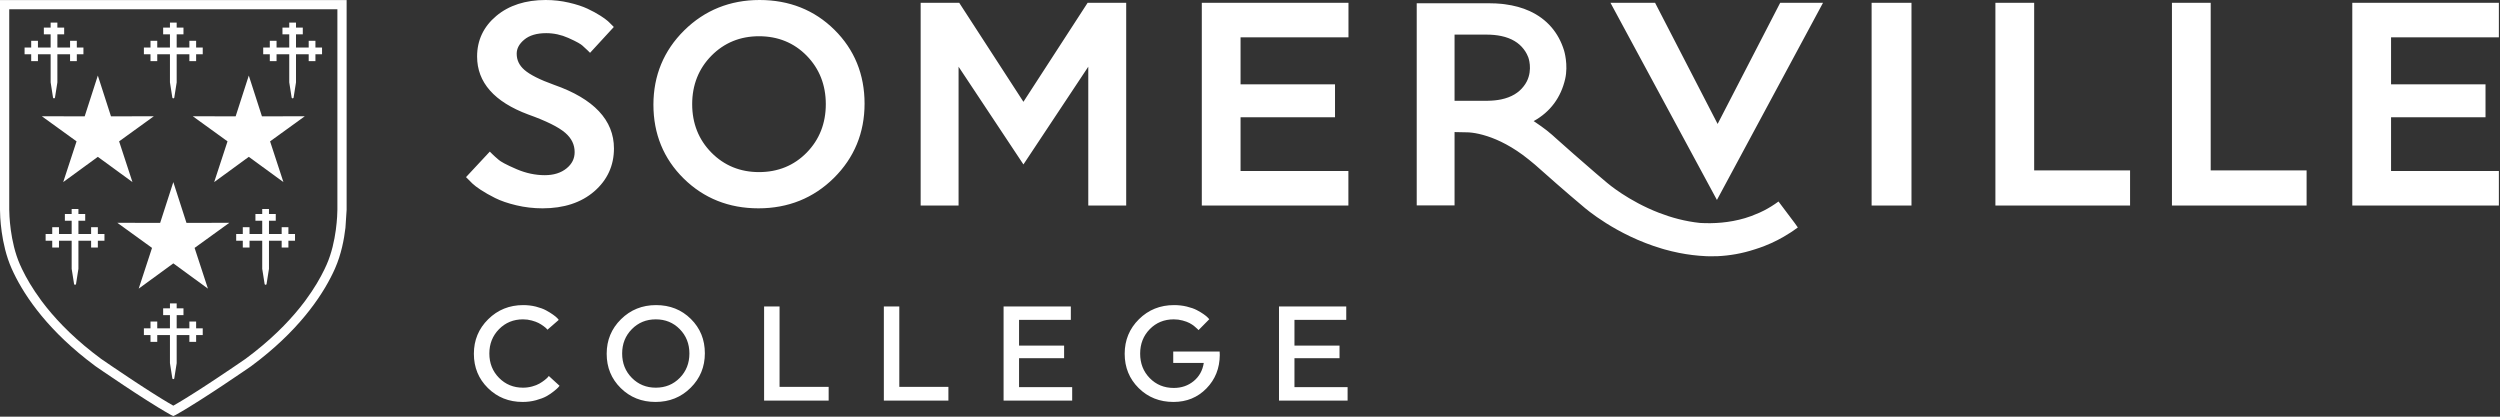 <?xml version="1.0" encoding="UTF-8"?>
<svg width="180px" height="30px" viewBox="0 0 180 30" version="1.1" xmlns="http://www.w3.org/2000/svg" xmlns:xlink="http://www.w3.org/1999/xlink">
    <rect x="0" y="0" width="180" height="30" fill="#333333" stroke="none"/>
    <title>main-menu-logo</title>
    <g id="Page-1" stroke="none" stroke-width="1" fill="none" fill-rule="evenodd">
        <g id="main-menu-logo" transform="translate(0, 0)" fill="#FFFFFF" fill-rule="nonzero">
            <g id="Group-5" transform="translate(-0, 0.004)">
                <polyline id="Fill-1" points="7.044 5.436 7.991 8.373 11.077 8.366 8.576 10.174 9.537 13.107 7.044 11.288 4.551 13.107 5.512 10.174 3.011 8.366 6.097 8.373 7.044 5.436"></polyline>
                <polyline id="Fill-2" points="17.913 5.436 18.86 8.373 21.946 8.366 19.446 10.174 20.406 13.107 17.913 11.288 15.421 13.107 16.381 10.174 13.88 8.366 16.966 8.373 17.913 5.436"></polyline>
                <polyline id="Fill-3" points="12.479 13.107 13.426 16.044 16.512 16.037 14.011 17.845 14.971 20.778 12.479 18.959 9.986 20.778 10.946 17.845 8.446 16.037 11.531 16.044 12.479 13.107"></polyline>
                <path d="M5.531,3.419 L5.531,2.932 L5.045,2.932 L5.045,3.419 L4.131,3.419 L4.131,2.468 L4.62,2.468 L4.62,1.982 L4.131,1.982 L4.131,1.623 L3.646,1.623 L3.646,1.982 L3.157,1.982 L3.157,2.468 L3.646,2.468 L3.646,3.419 L2.732,3.419 L2.732,2.932 L2.246,2.932 L2.246,3.419 L1.77,3.419 L1.77,3.905 L2.246,3.905 L2.246,4.396 L2.732,4.396 L2.732,3.905 L3.646,3.905 L3.646,5.925 L3.815,7.001 L3.82,7.034 C3.832,7.06 3.858,7.078 3.888,7.078 C3.919,7.078 3.945,7.06 3.956,7.034 L3.962,7.001 L4.131,5.928 L4.131,3.905 L5.045,3.905 L5.045,4.396 L5.531,4.396 L5.531,3.905 L6.007,3.905 L6.007,3.419 L5.531,3.419" id="Fill-4"></path>
                <path d="M14.121,3.419 L14.121,2.932 L13.635,2.932 L13.635,3.419 L12.721,3.419 L12.721,2.468 L13.21,2.468 L13.21,1.982 L12.721,1.982 L12.721,1.623 L12.236,1.623 L12.236,1.982 L11.747,1.982 L11.747,2.468 L12.236,2.468 L12.236,3.419 L11.322,3.419 L11.322,2.932 L10.836,2.932 L10.836,3.419 L10.36,3.419 L10.36,3.905 L10.836,3.905 L10.836,4.396 L11.322,4.396 L11.322,3.905 L12.236,3.905 L12.236,5.925 L12.405,7.001 L12.411,7.034 C12.422,7.06 12.448,7.078 12.479,7.078 C12.509,7.078 12.535,7.06 12.547,7.034 L12.552,7.001 L12.721,5.928 L12.721,3.905 L13.635,3.905 L13.635,4.396 L14.121,4.396 L14.121,3.905 L14.597,3.905 L14.597,3.419 L14.121,3.419" id="Fill-5"></path>
                <path d="M14.121,23.635 L14.121,23.148 L13.635,23.148 L13.635,23.635 L12.721,23.635 L12.721,22.684 L13.21,22.684 L13.21,22.198 L12.721,22.198 L12.721,21.839 L12.236,21.839 L12.236,22.198 L11.747,22.198 L11.747,22.684 L12.236,22.684 L12.236,23.635 L11.322,23.635 L11.322,23.148 L10.836,23.148 L10.836,23.635 L10.36,23.635 L10.36,24.121 L10.836,24.121 L10.836,24.612 L11.322,24.612 L11.322,24.121 L12.236,24.121 L12.236,26.141 L12.405,27.217 L12.411,27.249 C12.422,27.276 12.448,27.294 12.479,27.294 C12.509,27.294 12.535,27.276 12.547,27.249 L12.552,27.217 L12.721,26.144 L12.721,24.121 L13.635,24.121 L13.635,24.612 L14.121,24.612 L14.121,24.121 L14.597,24.121 L14.597,23.635 L14.121,23.635" id="Fill-6"></path>
                <path d="M22.711,3.419 L22.711,2.932 L22.226,2.932 L22.226,3.419 L21.312,3.419 L21.312,2.468 L21.801,2.468 L21.801,1.982 L21.312,1.982 L21.312,1.623 L20.826,1.623 L20.826,1.982 L20.337,1.982 L20.337,2.468 L20.826,2.468 L20.826,3.419 L19.912,3.419 L19.912,2.932 L19.426,2.932 L19.426,3.419 L18.951,3.419 L18.951,3.905 L19.426,3.905 L19.426,4.396 L19.912,4.396 L19.912,3.905 L20.826,3.905 L20.826,5.925 L20.995,7.001 L21.001,7.034 C21.012,7.06 21.038,7.078 21.069,7.078 C21.099,7.078 21.125,7.06 21.137,7.034 L21.142,7.001 L21.312,5.928 L21.312,3.905 L22.226,3.905 L22.226,4.396 L22.711,4.396 L22.711,3.905 L23.187,3.905 L23.187,3.419 L22.711,3.419" id="Fill-7"></path>
                <path d="M20.765,16.842 L20.765,16.355 L20.28,16.355 L20.28,16.842 L19.366,16.842 L19.366,15.89 L19.855,15.89 L19.855,15.405 L19.366,15.405 L19.366,15.046 L18.88,15.046 L18.88,15.405 L18.391,15.405 L18.391,15.89 L18.88,15.89 L18.88,16.842 L17.966,16.842 L17.966,16.355 L17.481,16.355 L17.481,16.842 L17.005,16.842 L17.005,17.328 L17.481,17.328 L17.481,17.819 L17.966,17.819 L17.966,17.328 L18.88,17.328 L18.88,19.348 L19.049,20.424 L19.055,20.456 C19.066,20.483 19.093,20.501 19.123,20.501 C19.153,20.501 19.18,20.483 19.191,20.456 L19.196,20.424 L19.366,19.351 L19.366,17.328 L20.28,17.328 L20.28,17.819 L20.765,17.819 L20.765,17.328 L21.241,17.328 L21.241,16.842 L20.765,16.842" id="Fill-8"></path>
                <path d="M7.045,16.842 L7.045,16.355 L6.56,16.355 L6.56,16.842 L5.646,16.842 L5.646,15.89 L6.135,15.89 L6.135,15.405 L5.646,15.405 L5.646,15.046 L5.16,15.046 L5.16,15.405 L4.671,15.405 L4.671,15.89 L5.16,15.89 L5.16,16.842 L4.247,16.842 L4.247,16.355 L3.761,16.355 L3.761,16.842 L3.285,16.842 L3.285,17.328 L3.761,17.328 L3.761,17.819 L4.247,17.819 L4.247,17.328 L5.16,17.328 L5.16,19.348 L5.33,20.424 L5.335,20.456 C5.347,20.483 5.373,20.501 5.403,20.501 C5.433,20.501 5.46,20.483 5.471,20.456 L5.477,20.424 L5.646,19.351 L5.646,17.328 L6.56,17.328 L6.56,17.819 L7.045,17.819 L7.045,17.328 L7.521,17.328 L7.521,16.842 L7.045,16.842" id="Fill-9"></path>
                <path d="M24.292,15.05 C24.292,15.052 24.292,15.067 24.292,15.09 C24.29,15.384 24.25,17.392 23.518,19.047 C23.518,19.048 23.517,19.05 23.516,19.051 C23.47,19.156 23.421,19.264 23.367,19.375 C23.058,20.019 22.623,20.771 22.02,21.589 C21.999,21.618 21.981,21.645 21.959,21.673 C21.956,21.678 21.951,21.683 21.948,21.688 C21.101,22.819 19.93,24.074 18.312,25.349 C18.233,25.412 18.147,25.475 18.065,25.538 C17.941,25.634 17.819,25.729 17.689,25.825 L17.688,25.826 C17.686,25.828 17.684,25.829 17.681,25.831 C17.681,25.831 17.391,26.032 16.942,26.336 C16.88,26.378 16.818,26.42 16.75,26.466 C16.441,26.676 16.077,26.921 15.682,27.183 C15.592,27.243 15.507,27.299 15.419,27.357 C15.375,27.387 15.332,27.415 15.286,27.445 C15.188,27.51 15.092,27.573 14.997,27.635 C14.95,27.666 14.903,27.696 14.856,27.727 C14.757,27.792 14.66,27.855 14.564,27.917 C14.519,27.946 14.475,27.974 14.43,28.003 C14.33,28.068 14.232,28.131 14.136,28.192 C14.095,28.218 14.054,28.244 14.013,28.27 C13.909,28.336 13.808,28.4 13.71,28.461 C13.676,28.483 13.642,28.504 13.608,28.525 C13.503,28.591 13.403,28.653 13.305,28.713 C13.271,28.733 13.238,28.754 13.205,28.774 C13.105,28.835 13.01,28.892 12.919,28.947 C12.887,28.966 12.855,28.985 12.824,29.003 C12.731,29.058 12.644,29.109 12.559,29.157 C12.533,29.173 12.505,29.19 12.479,29.204 L12.479,29.204 C12.453,29.19 12.424,29.173 12.398,29.157 C12.314,29.109 12.227,29.058 12.134,29.003 C12.103,28.985 12.071,28.966 12.039,28.947 C11.947,28.892 11.852,28.835 11.753,28.774 C11.72,28.754 11.686,28.733 11.652,28.713 C11.555,28.653 11.454,28.591 11.35,28.525 C11.316,28.504 11.282,28.483 11.248,28.461 C11.149,28.4 11.048,28.336 10.944,28.27 C10.903,28.244 10.863,28.218 10.822,28.192 C10.726,28.131 10.627,28.068 10.527,28.003 C10.482,27.974 10.438,27.946 10.394,27.917 C10.298,27.855 10.201,27.792 10.102,27.727 C10.054,27.696 10.007,27.666 9.961,27.635 C9.865,27.573 9.77,27.51 9.671,27.445 C9.626,27.415 9.583,27.387 9.538,27.357 C9.451,27.299 9.365,27.243 9.276,27.183 C8.88,26.921 8.516,26.676 8.207,26.466 C8.139,26.42 8.077,26.378 8.015,26.336 C7.567,26.032 7.276,25.831 7.276,25.831 C7.274,25.829 7.272,25.828 7.269,25.826 L7.268,25.825 C7.139,25.729 7.017,25.634 6.892,25.538 C6.81,25.475 6.725,25.412 6.645,25.349 C5.027,24.074 3.856,22.819 3.01,21.688 C3.006,21.683 3.002,21.678 2.998,21.673 C2.977,21.645 2.958,21.618 2.938,21.589 C2.335,20.771 1.9,20.019 1.59,19.375 C1.537,19.264 1.487,19.156 1.441,19.051 C1.44,19.05 1.44,19.048 1.439,19.047 C0.707,17.392 0.667,15.384 0.665,15.09 C0.665,15.067 0.665,15.052 0.665,15.05 L0.665,0.665 L24.292,0.665 L24.292,15.05 Z M-2.62886062e-16,7.88657418e-17 L-2.62886062e-16,15.106 C0.002,15.491 0.049,17.551 0.833,19.321 C1.201,20.152 1.778,21.187 2.666,22.329 C3.527,23.437 4.68,24.646 6.235,25.872 C6.357,25.969 6.486,26.065 6.614,26.162 C6.704,26.23 6.79,26.298 6.882,26.367 C6.893,26.374 7.787,26.993 8.908,27.737 C9.163,27.907 9.443,28.092 9.734,28.282 C9.734,28.282 9.735,28.282 9.735,28.282 C9.747,28.29 9.758,28.298 9.77,28.305 C10.302,28.652 10.867,29.012 11.39,29.332 C11.716,29.531 12.025,29.714 12.295,29.864 L12.316,29.875 L12.479,29.95 L12.641,29.875 L12.662,29.864 C12.932,29.714 13.242,29.531 13.567,29.332 C14.09,29.012 14.655,28.652 15.187,28.305 C15.199,28.298 15.211,28.29 15.222,28.282 C15.223,28.282 15.223,28.282 15.223,28.282 C15.514,28.092 15.794,27.907 16.05,27.737 C17.17,26.993 18.065,26.374 18.075,26.367 C18.168,26.298 18.254,26.23 18.344,26.162 C18.471,26.065 18.601,25.969 18.723,25.872 C20.277,24.646 21.431,23.437 22.292,22.329 C23.18,21.187 23.757,20.152 24.125,19.321 L24.125,19.318 C24.568,18.319 24.775,17.227 24.872,16.397 L24.957,15.106 L24.957,7.88657418e-17 L-2.62886062e-16,7.88657418e-17 L-2.62886062e-16,7.88657418e-17 Z" id="Fill-89"></path>
            </g>
            <path d="M37.674,21.967 C37.996,21.967 38.303,22.005 38.594,22.078 C38.884,22.153 39.125,22.241 39.315,22.345 C39.506,22.448 39.673,22.551 39.819,22.655 C39.964,22.758 40.069,22.845 40.134,22.916 L40.23,23.032 L39.417,23.739 C39.398,23.72 39.373,23.693 39.344,23.656 C39.315,23.621 39.244,23.561 39.131,23.478 C39.018,23.394 38.899,23.32 38.773,23.255 C38.647,23.19 38.484,23.131 38.283,23.076 C38.084,23.021 37.874,22.993 37.655,22.993 C36.97,22.993 36.395,23.229 35.93,23.7 C35.466,24.172 35.233,24.756 35.233,25.453 C35.233,26.151 35.466,26.735 35.93,27.206 C36.395,27.677 36.97,27.913 37.655,27.913 C37.88,27.913 38.099,27.884 38.313,27.826 C38.526,27.768 38.702,27.699 38.84,27.618 C38.98,27.537 39.102,27.455 39.208,27.371 C39.315,27.287 39.393,27.217 39.441,27.162 C39.489,27.108 39.514,27.077 39.514,27.07 L40.288,27.777 C40.263,27.81 40.227,27.852 40.182,27.903 C40.137,27.955 40.032,28.047 39.867,28.179 C39.702,28.312 39.526,28.429 39.339,28.533 C39.152,28.636 38.905,28.73 38.598,28.814 C38.292,28.898 37.971,28.94 37.635,28.94 C36.64,28.94 35.806,28.607 35.132,27.942 C34.457,27.277 34.119,26.454 34.119,25.472 C34.119,24.491 34.463,23.662 35.151,22.984 C35.839,22.306 36.679,21.967 37.674,21.967 Z M47.235,21.967 C48.235,21.967 49.072,22.299 49.743,22.964 C50.415,23.629 50.75,24.452 50.75,25.434 C50.75,26.415 50.408,27.245 49.724,27.922 C49.04,28.601 48.197,28.94 47.196,28.94 C46.202,28.94 45.367,28.607 44.693,27.942 C44.018,27.277 43.681,26.454 43.681,25.472 C43.681,24.491 44.025,23.662 44.712,22.984 C45.4,22.306 46.241,21.967 47.235,21.967 Z M84.531,21.967 C84.853,21.967 85.161,22.002 85.451,22.073 C85.742,22.144 85.98,22.228 86.167,22.325 C86.355,22.422 86.519,22.521 86.661,22.621 C86.804,22.72 86.907,22.806 86.971,22.877 L87.068,22.984 L86.293,23.768 C86.274,23.749 86.248,23.722 86.216,23.686 C86.184,23.65 86.113,23.587 86.003,23.497 C85.893,23.407 85.774,23.327 85.645,23.26 C85.516,23.192 85.35,23.131 85.146,23.076 C84.942,23.021 84.731,22.993 84.512,22.993 C83.821,22.993 83.245,23.229 82.783,23.7 C82.322,24.172 82.091,24.759 82.091,25.463 C82.091,26.167 82.322,26.754 82.783,27.226 C83.245,27.697 83.821,27.932 84.512,27.932 C85.067,27.932 85.545,27.768 85.945,27.439 C86.345,27.11 86.588,26.673 86.671,26.131 L84.473,26.131 L84.473,25.308 L87.814,25.308 C87.82,25.392 87.824,25.476 87.824,25.56 C87.817,26.516 87.498,27.317 86.865,27.966 C86.232,28.615 85.441,28.94 84.492,28.94 C83.491,28.94 82.656,28.607 81.984,27.942 C81.313,27.277 80.977,26.454 80.977,25.472 C80.977,24.491 81.319,23.662 82.004,22.984 C82.688,22.306 83.531,21.967 84.531,21.967 Z M56.128,22.064 L56.128,27.855 L59.663,27.855 L59.663,28.843 L55.015,28.843 L55.015,22.064 L56.128,22.064 Z M64.75,22.064 L64.75,27.855 L68.285,27.855 L68.285,28.843 L63.637,28.843 L63.637,22.064 L64.75,22.064 Z M77.1,22.064 L77.1,23.032 L73.372,23.032 L73.372,24.882 L76.616,24.882 L76.616,25.792 L73.372,25.792 L73.372,27.875 L77.197,27.875 L77.197,28.843 L72.258,28.843 L72.258,22.064 L77.1,22.064 Z M96.93,22.064 L96.93,23.032 L93.201,23.032 L93.201,24.882 L96.446,24.882 L96.446,25.792 L93.201,25.792 L93.201,27.875 L97.027,27.875 L97.027,28.843 L92.088,28.843 L92.088,22.064 L96.93,22.064 Z M47.216,22.993 C46.531,22.993 45.957,23.229 45.492,23.7 C45.027,24.172 44.795,24.756 44.795,25.453 C44.795,26.151 45.027,26.735 45.492,27.206 C45.957,27.677 46.531,27.913 47.216,27.913 C47.907,27.913 48.482,27.677 48.944,27.206 C49.406,26.735 49.637,26.151 49.637,25.453 C49.637,24.756 49.406,24.172 48.944,23.7 C48.482,23.229 47.907,22.993 47.216,22.993 Z" id="Combined-Shape"></path>
            <path d="M107.225,0.236 L107.242,0.236 C107.379,0.237 107.513,0.24 107.646,0.246 C107.662,0.247 107.679,0.247 107.696,0.247 C107.815,0.253 107.932,0.263 108.047,0.273 C108.09,0.277 108.134,0.28 108.176,0.284 C108.235,0.29 108.292,0.299 108.35,0.306 C109.014,0.393 109.607,0.557 110.125,0.793 C111.391,1.369 112.221,2.362 112.612,3.635 C112.612,3.635 112.931,4.656 112.689,5.699 C112.388,6.996 111.641,8.05 110.423,8.72 C110.455,8.74 110.493,8.766 110.536,8.794 C110.651,8.871 110.801,8.973 110.965,9.091 C111.22,9.273 111.507,9.491 111.751,9.709 C111.757,9.714 111.883,9.827 112.088,10.011 C112.643,10.507 113.801,11.534 114.905,12.48 C115.183,12.718 115.458,12.951 115.718,13.169 C115.76,13.204 117.231,14.468 119.459,15.327 C120.337,15.665 121.33,15.94 122.402,16.052 C123.391,16.109 124.509,16.041 125.636,15.707 C125.791,15.661 125.945,15.608 126.1,15.552 C126.185,15.518 126.271,15.484 126.356,15.447 L126.356,15.447 C126.582,15.364 126.804,15.263 127.024,15.149 C127.372,14.969 127.716,14.756 128.052,14.508 C128.386,14.957 128.947,15.692 129.224,16.066 C129.328,16.207 129.393,16.298 129.389,16.301 L129.389,16.301 L129.445,16.375 C129.34,16.455 129.233,16.53 129.126,16.603 C129.068,16.643 129.009,16.684 128.95,16.722 C128.926,16.738 128.903,16.751 128.879,16.767 C128.277,17.158 127.665,17.468 127.052,17.706 C126.82,17.797 126.588,17.879 126.356,17.95 C125.432,18.254 124.527,18.407 123.659,18.446 C123.467,18.455 123.28,18.454 123.092,18.452 C123.012,18.45 122.93,18.449 122.85,18.446 C122.172,18.416 121.518,18.333 120.894,18.208 C120.541,18.138 120.197,18.054 119.864,17.962 L119.864,17.962 L119.704,17.915 C119.687,17.91 119.67,17.905 119.653,17.9 C116.35,16.923 114.129,14.994 113.98,14.862 C112.776,13.857 111.298,12.551 110.515,11.853 C110.262,11.646 110.101,11.513 110.077,11.493 C108.919,10.555 107.876,10.065 107.091,9.809 C106.64,9.662 106.274,9.591 106.021,9.558 C105.842,9.535 105.72,9.529 105.664,9.528 L105.631,9.528 L104.728,9.509 L104.728,14.791 L102.004,14.791 L102.004,0.236 L107.225,0.236 L107.225,0.236 Z M39.288,0 C39.855,0 40.416,0.063 40.955,0.188 C41.494,0.312 41.947,0.46 42.304,0.628 C42.655,0.793 42.97,0.964 43.239,1.137 C43.463,1.28 43.636,1.406 43.765,1.519 L43.854,1.602 L44.195,1.943 L42.484,3.803 L42.311,3.63 C42.22,3.54 42.092,3.421 41.928,3.277 C41.825,3.186 41.567,3.018 40.918,2.73 C40.406,2.502 39.871,2.387 39.328,2.387 C38.649,2.387 38.115,2.545 37.744,2.857 C37.379,3.162 37.202,3.493 37.202,3.868 C37.202,4.325 37.384,4.706 37.757,5.032 C38.157,5.381 38.875,5.743 39.892,6.108 C42.754,7.109 44.205,8.65 44.205,10.688 C44.205,11.925 43.726,12.966 42.782,13.782 C41.847,14.59 40.597,15 39.066,15 C38.418,15 37.782,14.926 37.175,14.781 C36.568,14.637 36.056,14.461 35.651,14.258 C35.255,14.061 34.901,13.859 34.598,13.659 C34.348,13.494 34.154,13.347 34.01,13.211 L33.911,13.111 L33.553,12.753 L35.266,10.915 L35.438,11.087 C35.553,11.203 35.715,11.347 35.917,11.517 C36.048,11.627 36.378,11.832 37.211,12.188 C37.871,12.469 38.55,12.613 39.227,12.613 C39.868,12.613 40.395,12.447 40.794,12.121 C41.185,11.802 41.374,11.419 41.374,10.951 C41.374,10.412 41.153,9.958 40.698,9.564 C40.218,9.148 39.323,8.704 38.039,8.246 C35.591,7.337 34.351,5.932 34.351,4.069 C34.351,2.898 34.817,1.914 35.737,1.144 C36.644,0.385 37.839,0 39.288,0 Z M54.688,0 C56.827,0 58.642,0.722 60.08,2.146 C61.519,3.571 62.249,5.359 62.249,7.46 C62.249,9.56 61.506,11.361 60.04,12.813 C58.575,14.264 56.747,15 54.607,15 C52.481,15 50.67,14.277 49.225,12.853 C47.779,11.429 47.046,9.641 47.046,7.54 C47.046,5.44 47.793,3.638 49.266,2.186 C50.737,0.736 52.562,0 54.688,0 Z M69.064,0.202 L73.687,7.33 L78.309,0.202 L81.086,0.202 L81.086,14.798 L78.356,14.798 L78.356,4.803 L73.687,11.84 L69.017,4.803 L69.017,14.798 L66.287,14.798 L66.287,0.202 L69.064,0.202 Z M137.627,0.202 L137.627,14.798 L134.756,14.798 L134.756,0.202 L137.627,0.202 Z M146.46,0.202 L146.46,12.27 L153.365,12.27 L153.365,14.798 L143.669,14.798 L143.669,0.202 L146.46,0.202 Z M159.17,0.202 L159.17,12.27 L166.075,12.27 L166.075,14.798 L156.38,14.798 L156.38,0.202 L159.17,0.202 Z M97.09,0.202 L97.09,2.69 L89.32,2.69 L89.32,6.074 L96.121,6.074 L96.121,8.441 L89.32,8.441 L89.32,12.31 L97.084,12.31 L97.084,14.798 L86.53,14.798 L86.53,0.202 L97.09,0.202 Z M179.919,0.202 L179.919,2.69 L172.156,2.69 L172.156,6.074 L178.957,6.074 L178.957,8.441 L172.156,8.441 L172.156,12.31 L179.919,12.31 L179.919,14.798 L169.365,14.798 L169.365,0.202 L179.919,0.202 Z M119.166,0.202 L123.669,8.924 L128.173,0.202 L131.257,0.202 L123.619,14.397 L115.954,0.202 L119.166,0.202 Z M54.647,2.609 C53.293,2.609 52.141,3.081 51.222,4.012 C50.303,4.944 49.837,6.118 49.837,7.5 C49.837,8.882 50.303,10.056 51.222,10.988 C52.141,11.919 53.293,12.391 54.647,12.391 C56.015,12.391 57.17,11.919 58.082,10.988 C58.995,10.056 59.458,8.882 59.458,7.5 C59.458,6.117 58.995,4.944 58.082,4.011 C57.17,3.081 56.015,2.609 54.647,2.609 Z M107.021,2.492 L104.728,2.492 L104.728,7.257 L107.021,7.257 C107.051,7.257 107.078,7.256 107.106,7.256 C107.468,7.251 107.795,7.218 108.086,7.157 C108.836,6.999 109.357,6.665 109.701,6.217 C109.789,6.104 109.869,5.986 109.932,5.858 C110.366,4.987 110.036,4.126 110.036,4.126 C110.005,4.045 109.971,3.967 109.932,3.892 C109.867,3.764 109.789,3.646 109.701,3.532 C109.357,3.085 108.836,2.75 108.086,2.593 C107.772,2.527 107.418,2.492 107.021,2.492 L107.021,2.492 Z" id="Combined-Shape"></path>
        </g>
    </g>
</svg>